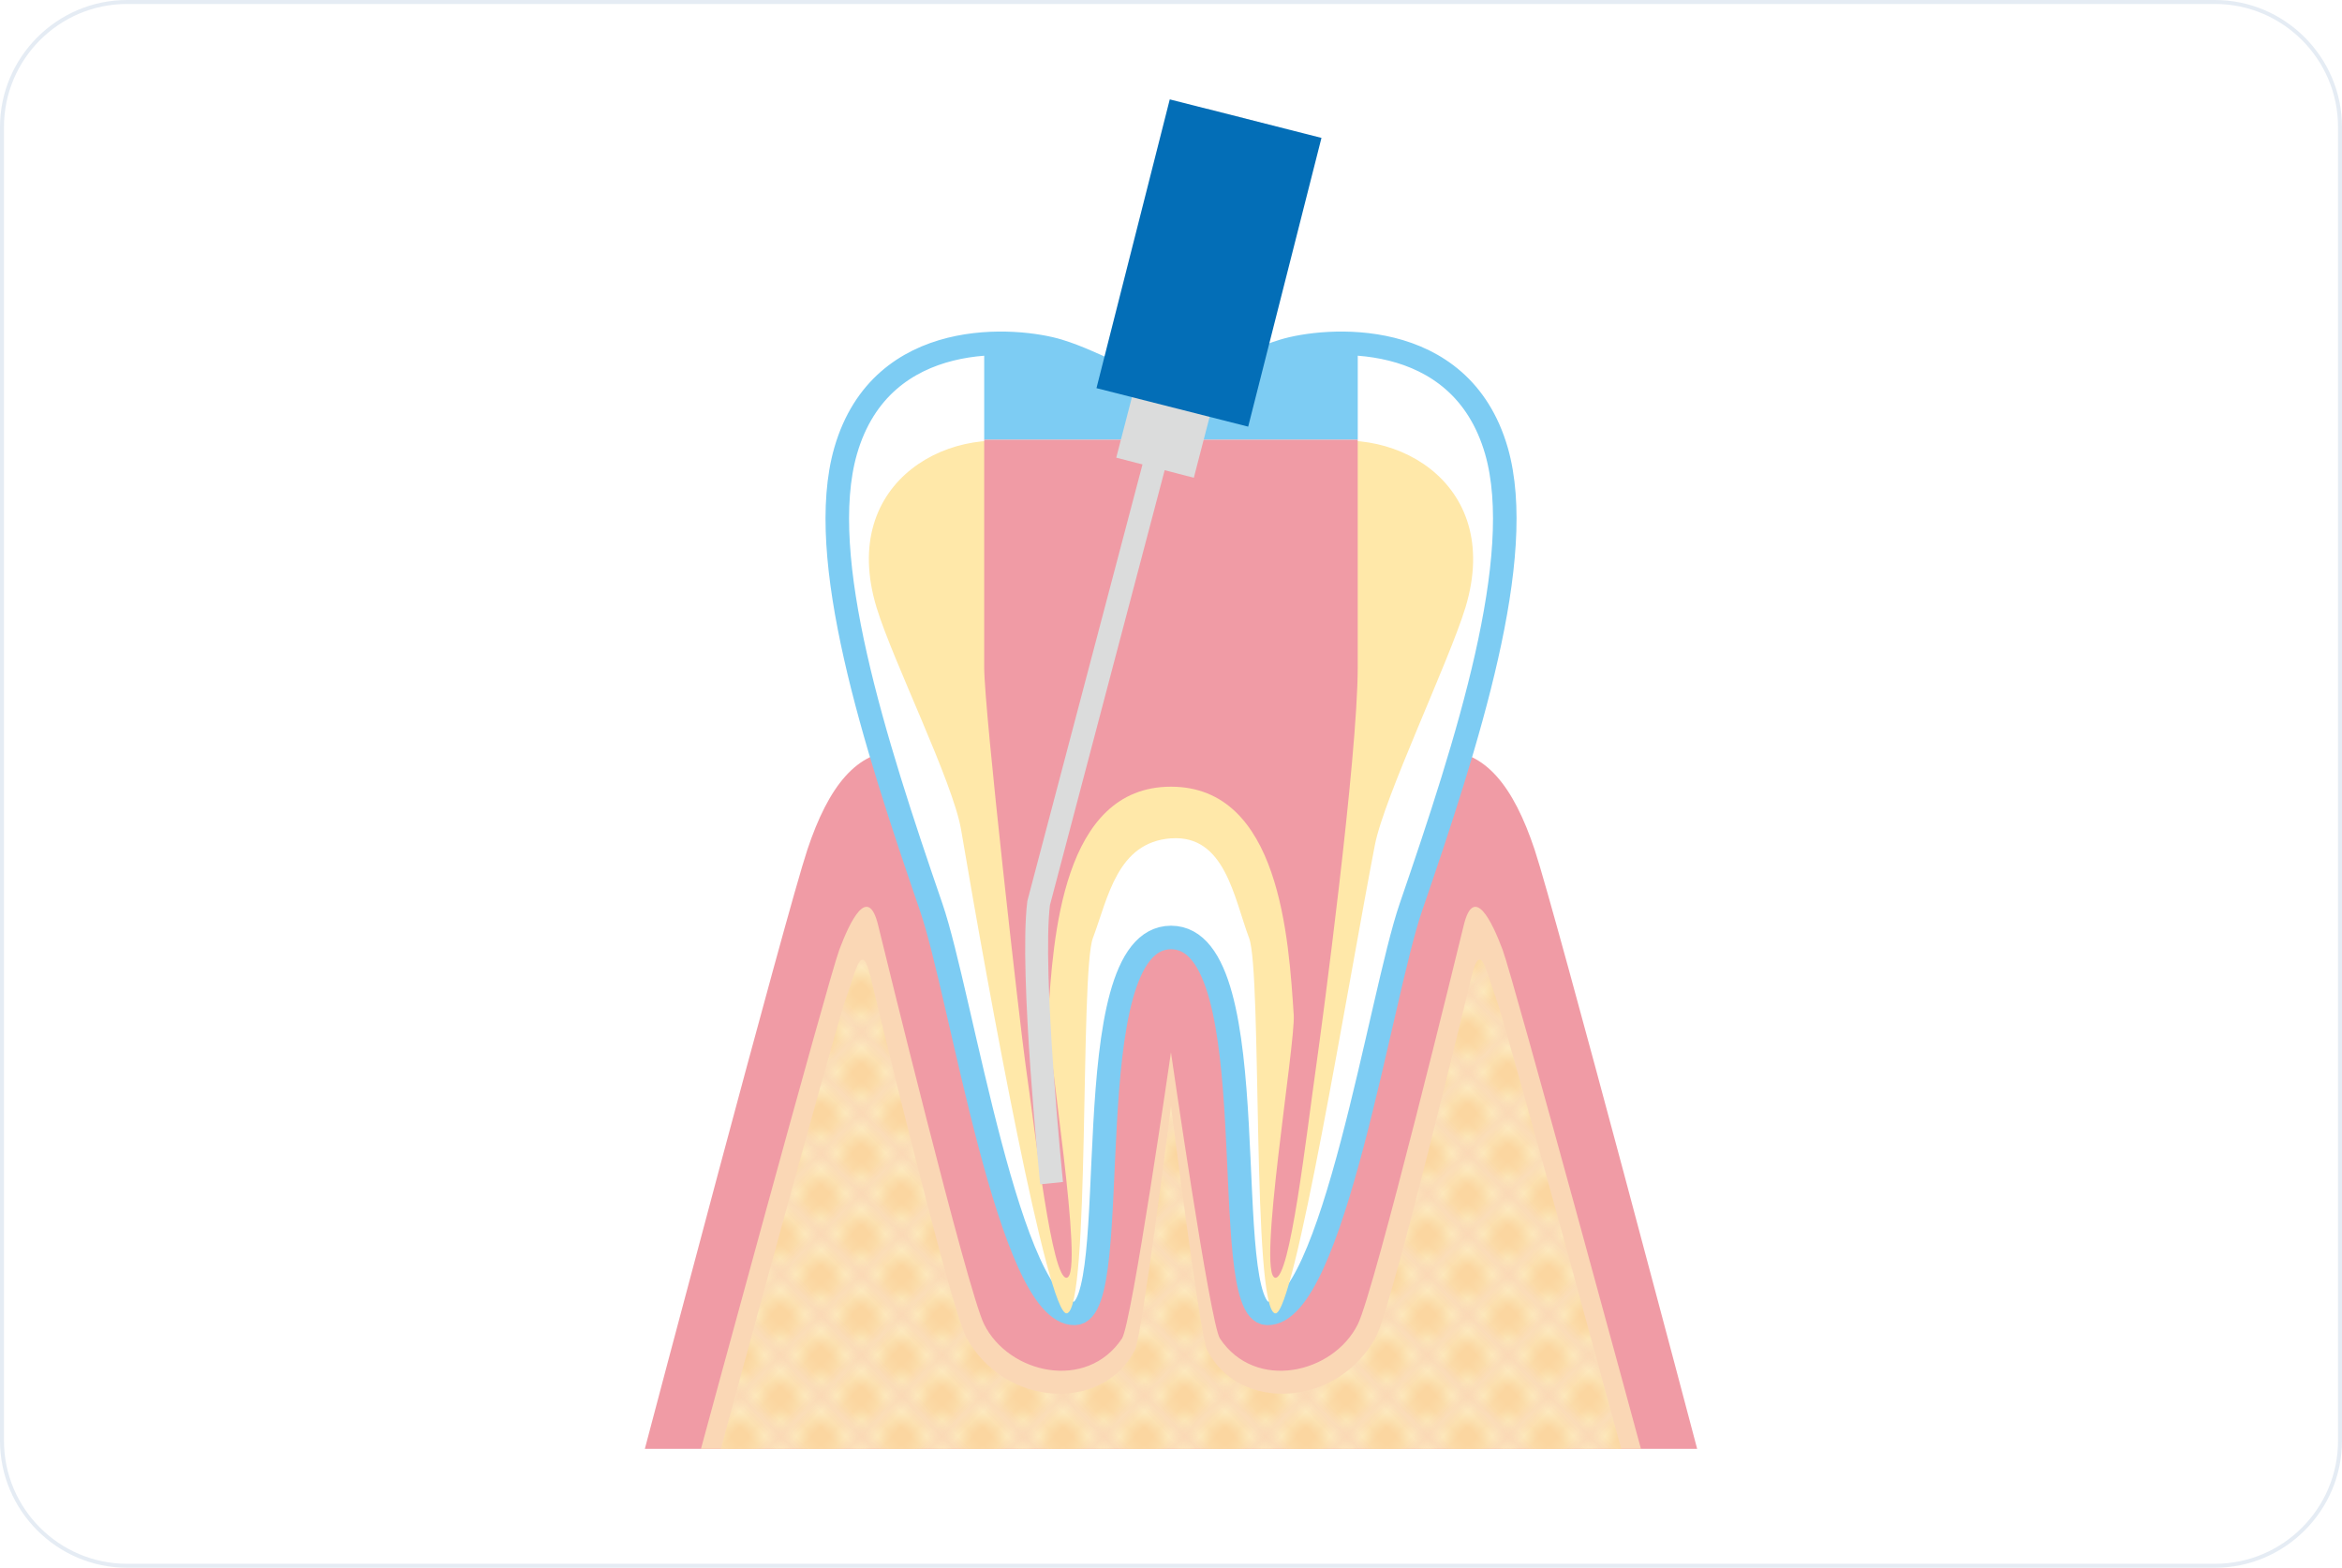 <svg xmlns="http://www.w3.org/2000/svg" xmlns:xlink="http://www.w3.org/1999/xlink" id="_&#x30EC;&#x30A4;&#x30E4;&#x30FC;_2" viewBox="0 0 590 395"><defs><pattern id="Unnamed_Pattern" x="0" y="0" width="4.31" height="4.31" patternTransform="translate(-10321.88 15810.48) rotate(135) scale(2.88 -2.88)" patternUnits="userSpaceOnUse" viewBox="0 0 4.31 4.31"><rect width="4.31" height="4.31" style="fill:none;"></rect><rect width="4.31" height="4.31" style="fill:#fdeabe;"></rect><path d="M3.4.88c.68.68.68,1.78,0,2.47-.68.68-1.78.68-2.47,0-.68-.68-.68-1.78,0-2.47s1.78-.68,2.46,0" style="fill:#fbd6a0;"></path></pattern></defs><g id="base"><rect x=".5" y=".5" width="589" height="394" rx="31.5" ry="31.5" style="fill:#fff;"></rect><path d="M558,1c17.09,0,31,13.91,31,31v331c0,17.09-13.91,31-31,31H32c-17.09,0-31-13.91-31-31V32C1,14.91,14.91,1,32,1h526M558,0H32C14.4,0,0,14.4,0,32v331c0,17.6,14.4,32,32,32h526c17.6,0,32-14.4,32-32V32c0-17.6-14.4-32-32-32h0Z" style="fill:#e5ecf4;"></path><path d="M363.45,189.13c10.68,0,17.81,8.9,23.15,24.93,5.34,16.03,40.95,150.98,40.95,150.98H162.45s35.61-134.96,40.95-150.98c5.34-16.03,12.46-24.93,23.15-24.93h136.9Z" style="fill:#f09ba5;"></path><path d="M295,236.2c24.98,0,11.33,94.27,24.2,94.71,16.5.54,28.6-80.16,36.21-102.27,14.45-42.02,29.25-88.27,21.58-115.03-9.11-31.58-43.38-28.34-53.67-25.19-10.28,3.15-15.89,8.4-28.31,8.4s-18.03-5.25-28.31-8.4c-10.29-3.15-44.56-6.39-53.67,25.19-7.68,26.76,7.12,73.01,21.58,115.03,7.61,22.12,19.71,102.82,36.21,102.27,12.87-.44-.78-94.71,24.2-94.71Z" style="fill:#fff; stroke:#7dccf3; stroke-linecap:round; stroke-linejoin:round; stroke-width:5.93px;"></path><path d="M295,211.23c13.61-1.01,15.87,15.04,19.68,25.13,3.28,8.7.67,93.69,6.58,94.55,4.76.69,18.28-82.71,25.1-118.01,2.31-11.98,18.73-46.4,22.81-59.82,9.82-32.3-19.71-47.43-41.15-40.37-12.5,4.12-21.01,11.1-33.02,11.1s-20.52-6.98-33.02-11.1c-21.44-7.06-50.98,8.07-41.15,40.37,4.08,13.42,19.25,43.94,21.29,55.97,7.09,41.97,21.87,122.54,26.62,121.85,5.91-.85,3.29-85.85,6.58-94.55,3.81-10.09,6.07-24.13,19.68-25.13Z" style="fill:#ffe8a9;"></path><path d="M413.39,365.04s-32.17-118.6-34.84-125.72c-2.67-7.12-7.25-16.67-9.79-6.23-1.08,4.41-22.47,92.13-26.71,100.59-6.23,12.46-25.82,16.91-34.72,3.56-2.47-3.7-12.34-72.11-12.34-72.11,0,0-9.87,68.4-12.34,72.11-8.9,13.35-28.49,8.9-34.72-3.56-4.23-8.46-25.63-96.18-26.71-100.59-2.55-10.44-7.12-.89-9.79,6.23-2.67,7.12-34.84,125.72-34.84,125.72h236.79Z" style="fill:#fad7b5;"></path><path d="M295,365.04h113.41s-29.09-107.02-31.51-113.47c-2.42-6.44-3.86-15.07-6.16-5.64-.97,3.99-20.09,83.44-24.15,90.97-9.48,17.58-34.4,19.17-42.5,3.22-1.82-3.59-9.09-61.51-9.09-61.51,0,0-7.27,57.92-9.09,61.51-8.1,15.95-33.02,14.36-42.5-3.22-4.06-7.53-23.18-86.98-24.15-90.97-2.3-9.44-3.75-.8-6.16,5.64-2.41,6.44-31.51,113.47-31.51,113.47h113.41Z" style="fill:url(#Unnamed_Pattern);"></path><path d="M247.94,110.74v57.41c0,10.93,9.06,90.55,10.38,99.82,2.6,18.24,6.68,54.51,10.41,53.96,4.64-.67-5.14-59.08-4.67-66.17,1.27-19.18,3.47-57.55,30.93-57.55s29.66,38.38,30.93,57.55c.47,7.1-9.31,65.5-4.67,66.17,3.74.54,7.82-35.73,10.41-53.96,1.32-9.27,10.38-77.02,10.38-99.82v-57.41" style="fill:#f09ba5;"></path><path d="M342.06,86.65c-7.87-.57-14.94.6-18.75,1.76-10.28,3.15-15.89,8.4-28.31,8.4s-18.03-5.25-28.31-8.4c-3.8-1.16-10.88-2.34-18.75-1.76v24.08h94.11v-24.08Z" style="fill:#7dccf3;"></path><path d="M313.78,29.89l-52.12,197.63c-2.17,17.37,3.26,70.58,3.26,70.58" style="fill:none; stroke:#dbdcdc; stroke-miterlimit:10; stroke-width:5.77px;"></path><line x1="313.78" y1="29.89" x2="290.98" y2="117.84" style="fill:none; stroke:#dbdcdc; stroke-miterlimit:10; stroke-width:20.19px;"></line><rect x="267.03" y="46.55" width="75.06" height="39.43" transform="translate(165.42 345.17) rotate(-75.76)" style="fill:#036eb7;"></rect></g></svg>